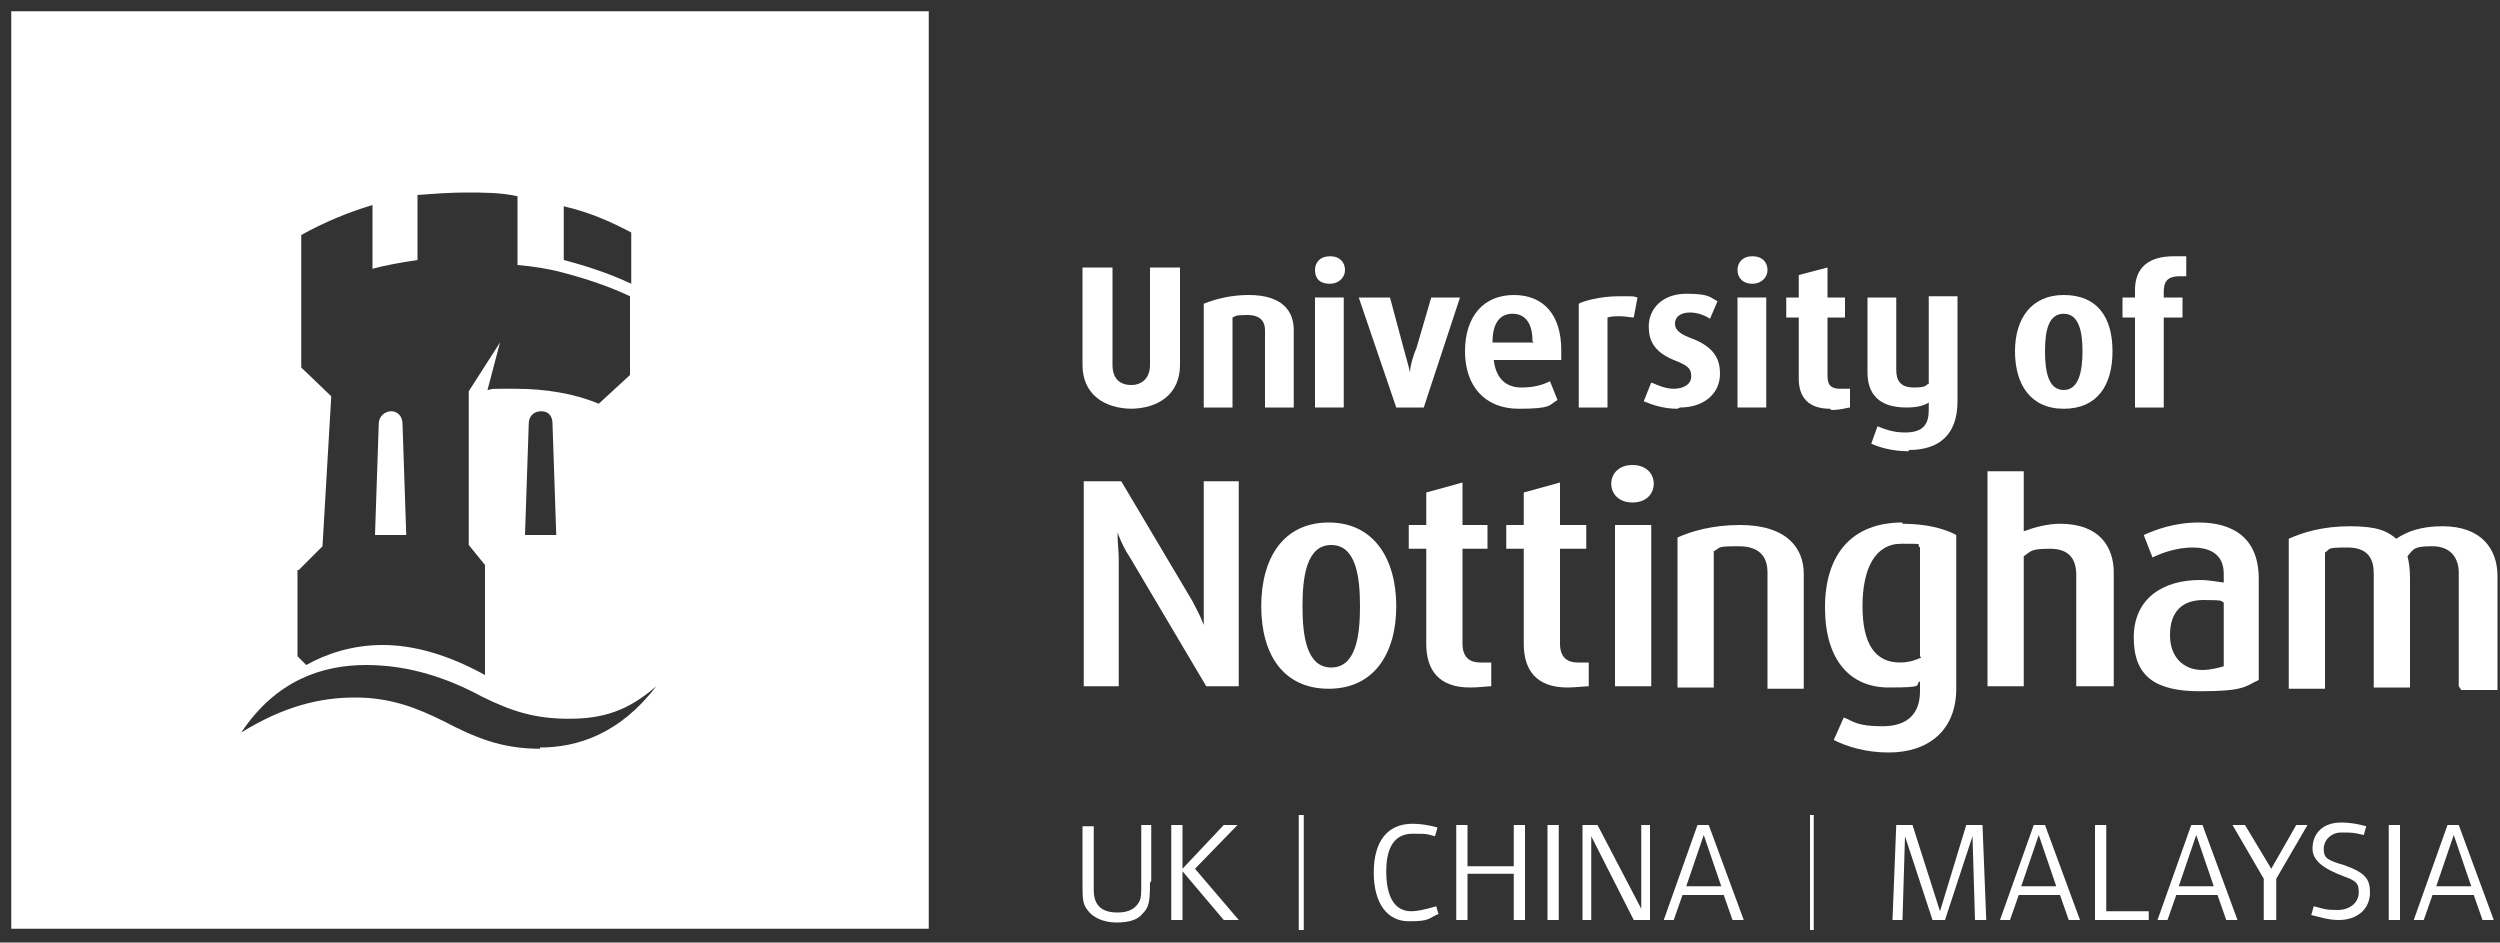 <?xml version="1.0" encoding="UTF-8"?>
<svg id="Layer_1" xmlns="http://www.w3.org/2000/svg" version="1.1" viewBox="0 0 200 75.4">
  <rect x="0" y="0" width="200" height="75.4" fill="#333333" stroke="none"/>
  <!-- Generator: Adobe Illustrator 29.5.1, SVG Export Plug-In . SVG Version: 2.1.0 Build 141)  -->
  <defs>
    <style>
      .st0 {
        fill: #fff;
      }
    </style>
  </defs>
  <path class="st0" d="M115.1,73.2l-.2-.7c-1,.3-1.6.4-2,.4-1.3,0-2-1.1-2-3.2s.8-3,2.1-3,1,0,1.8.2l.2-.7c-.7-.2-1.4-.3-2-.3-2,0-3.1,1.4-3.1,3.9s1.1,3.9,2.8,3.9,1.5-.2,2.4-.6h0Z"/>
  <polygon class="st0" points="122 73.6 122 66 121.1 66 121.1 69.3 117.4 69.3 117.4 66 116.5 66 116.5 73.6 117.4 73.6 117.4 69.9 121.1 69.9 121.1 73.6 122 73.6 122 73.6 122 73.6"/>
  <polygon class="st0" points="124.7 73.6 124.7 66 123.8 66 123.8 73.6 124.7 73.6 124.7 73.6 124.7 73.6"/>
  <polygon class="st0" points="132 73.6 132 66 131.3 66 131.3 72.7 127.8 66 126.6 66 126.6 73.6 127.3 73.6 127.3 66.9 130.7 73.6 132 73.6 132 73.6 132 73.6"/>
  <path class="st0" d="M134.9,70.9l1.4-4.1,1.4,4.1h-2.8ZM136.8,66h-1l-2.7,7.6h.8l.7-2h3.3l.7,2h.9l-2.8-7.6h0Z"/>
  <polygon class="st0" points="158.9 73.6 158.6 66 157.3 66 155.2 72.9 153 66 151.7 66 151.4 73.6 152.2 73.6 152.4 66.9 154.6 73.6 155.6 73.6 157.8 66.9 158 73.6 158.9 73.6 158.9 73.6 158.9 73.6"/>
  <path class="st0" d="M161.7,70.9l1.4-4.1,1.4,4.1h-2.8ZM163.7,66h-1l-2.7,7.6h.8l.7-2h3.3l.7,2h.9l-2.8-7.6h0Z"/>
  <polygon class="st0" points="171.9 73.6 171.9 72.9 168.5 72.9 168.5 66 167.6 66 167.6 73.6 171.9 73.6 171.9 73.6 171.9 73.6"/>
  <path class="st0" d="M174.3,70.9l1.4-4.1,1.4,4.1h-2.8ZM176.3,66h-1l-2.7,7.6h.8l.7-2h3.3l.7,2h.9l-2.8-7.6h0Z"/>
  <polygon class="st0" points="184.6 66 183.7 66 181.7 69.5 179.6 66 178.6 66 181.1 70.3 181.1 73.6 182.1 73.6 182.1 70.3 184.6 66 184.6 66 184.6 66"/>
  <path class="st0" d="M189.6,71.4c0-1.1-.4-1.6-2.1-2.2-1.4-.4-1.6-.6-1.6-1.3s.6-1.3,1.4-1.3,1,0,1.8.2l.2-.7c-.7-.2-1.4-.3-2-.3-1.4,0-2.3.8-2.3,2.1s1.7,1.9,3,2.4c.6.3.7.5.7,1.1,0,.8-.7,1.4-1.7,1.4s-1.1-.1-1.9-.3l-.2.7c.8.2,1.4.4,2.2.4,1.5,0,2.5-.9,2.5-2.2h0Z"/>
  <polygon class="st0" points="192 73.6 192 66 191.1 66 191.1 73.6 192 73.6 192 73.6 192 73.6"/>
  <path class="st0" d="M194.9,70.9l1.4-4.1,1.4,4.1h-2.8ZM196.8,66h-1l-2.7,7.6h.8l.7-2h3.3l.7,2h.9l-2.8-7.6h0Z"/>
  <path class="st0" d="M92.1,70.5v-4.5h-.8v4.8c0,.7,0,1.1-.2,1.4-.3.5-.8.8-1.7.8-1.3,0-1.9-.6-1.9-1.8v-5.1h-.9v4.4c0,1.4,0,1.8.4,2.3.4.6,1.3,1,2.3,1s1.7-.2,2.1-.7c.5-.5.6-.9.6-2.5h0Z"/>
  <polygon class="st0" points="99.1 73.6 95.6 69.5 99 66 97.9 66 94.6 69.5 94.6 66 93.7 66 93.7 73.6 94.6 73.6 94.6 69.7 97.9 73.6 99.1 73.6 99.1 73.6 99.1 73.6"/>
  <polygon class="st0" points="104.3 74.4 103.9 74.4 103.9 65.2 104.3 65.2 104.3 74.4 104.3 74.4"/>
  <polygon class="st0" points="145.1 74.4 144.8 74.4 144.8 65.2 145.1 65.2 145.1 74.4 145.1 74.4"/>
  <path class="st0" d="M196.7,54.9v-9.1c0-1.1-.6-2.1-2.1-2.1s-1.5.2-2,.8c.1.4.2.9.2,1.8v8.7h-2.9v-9.1c0-1-.3-2.1-2.1-2.1s-1.3.1-1.8.4v10.9h-2.9v-12c1.1-.5,2.7-1,4.9-1s3,.4,3.7,1c.9-.6,2-1,3.7-1,3.1,0,4.4,1.8,4.4,4v9.1h-2.9Z"/>
  <path class="st0" d="M166.1,54.9v-8.9c0-1.2-.5-2.1-2.1-2.1s-1.5.2-2.1.6v10.4h-2.9v-17.2h2.9v4.8c.8-.3,1.9-.6,2.9-.6,3.2,0,4.3,1.9,4.3,3.9v9.1h-2.9Z"/>
  <path class="st0" d="M130.6,40.2c-1.1,0-1.7-.7-1.7-1.5s.6-1.5,1.7-1.5,1.7.7,1.7,1.5-.6,1.5-1.7,1.5h0Z"/>
  <path class="st0" d="M141.4,54.9v-9.1c0-1-.4-2.1-2.3-2.1s-1.4.1-2,.4v10.9h-2.9v-12c1.1-.5,2.8-1,5-1,3.8,0,5.1,1.9,5.1,3.9v9.2h-2.9Z"/>
  <polygon class="st0" points="129.2 54.9 129.2 42 132.1 42 132.1 54.9 129.2 54.9 129.2 54.9 129.2 54.9"/>
  <path class="st0" d="M125.4,55c-2.5,0-3.5-1.4-3.5-3.5v-7.6h-1.4v-1.9h1.4v-2.6l2.9-.8v3.4h2.1v1.9h-2.1v7.6c0,1.1.6,1.5,1.4,1.5s.6,0,.9,0v1.9c-.3,0-1.1.1-1.7.1h0Z"/>
  <path class="st0" d="M117.6,55c-2.5,0-3.5-1.4-3.5-3.5v-7.6h-1.4v-1.9h1.4v-2.6l2.9-.8v3.4h2v1.9h-2v7.6c0,1.1.6,1.5,1.4,1.5s.6,0,.9,0v1.9c-.3,0-1,.1-1.7.1h0Z"/>
  <path class="st0" d="M96.5,54.9l-6.1-10.3c-.4-.6-.7-1.2-1-2h0c0,.8.1,1.5.1,2.1v10.2h-2.8v-16.4h3l5.7,9.6c.3.6.6,1.1.9,1.9h0c0-.8,0-1.4,0-2v-9.5h2.8v16.4h-2.5Z"/>
  <path class="st0" d="M177.9,53.3c-.3.1-1.1.3-1.7.3-1.5,0-2.6-1-2.6-2.8s.9-2.8,2.7-2.8,1.3.1,1.6.2v5.1h0ZM175.9,41.8c-2,0-3.5.6-4.4,1l.7,1.8c.8-.4,2-.8,3.2-.8s2.5.4,2.5,2.1v.7c-.2,0-1.1-.2-1.9-.2-3,0-5.3,1.5-5.3,4.6s1.7,4.3,5.3,4.3,3.6-.4,4.7-.9v-8.1c0-3.3-2.1-4.5-4.8-4.5h0Z"/>
  <path class="st0" d="M153.7,52.6c-.4.2-1,.4-1.7.4-2,0-3-1.5-3-4.5s1-5,3.1-5,1.1,0,1.5.3v8.7h0ZM152.2,41.8c-4.1,0-6.2,2.6-6.2,6.8s2,6.4,5.1,6.4,2-.2,2.5-.5v.8c0,1.7-.9,2.8-3,2.8s-2.3-.4-3.1-.7l-.8,1.8c1,.5,2.5,1,4.4,1,3.2,0,5.4-1.8,5.4-5.1v-12.3c-.9-.5-2.4-.9-4.3-.9h0Z"/>
  <path class="st0" d="M106.5,53.4c-2,0-2.3-2.6-2.3-4.9s.3-4.9,2.3-4.9,2.3,2.6,2.3,4.9-.3,4.9-2.3,4.9h0ZM106.3,41.8c-3.6,0-5.4,2.8-5.4,6.7s1.8,6.6,5.4,6.6,5.4-2.8,5.4-6.6-1.8-6.7-5.4-6.7h0Z"/>
  <path class="st0" d="M174.4,22.1c-1.1,0-1.3.5-1.3,1.3v.4h1.5v1.6h-1.5v7.2h-2.3v-7.2h-1v-1.6h1v-.6c0-1.8,1.1-2.7,3.1-2.7s.7,0,1,0v1.6h-.5Z"/>
  <path class="st0" d="M152.7,36.1c-1.3,0-2.3-.3-3-.6l.5-1.4c.5.2,1.2.5,2.2.5,1.5,0,1.9-.7,1.9-1.8v-.6c-.3.2-.8.4-1.8.4-2.2,0-3.1-1.1-3.1-2.8v-6h2.3v5.8c0,.8.3,1.4,1.4,1.4s.9-.2,1.2-.3v-7h2.3v8.4c0,2.8-1.6,3.9-3.9,3.9h0Z"/>
  <path class="st0" d="M146.4,32.7c-1.7,0-2.5-.9-2.5-2.4v-4.9h-1v-1.6h1v-1.8l2.3-.6v2.4h1.4v1.6h-1.4v4.7c0,.8.4,1,1,1s.5,0,.8,0v1.5c-.2,0-.7.2-1.5.2h0Z"/>
  <polygon class="st0" points="139 32.6 139 23.8 141.3 23.8 141.3 32.6 139 32.6 139 32.6 139 32.6"/>
  <path class="st0" d="M134.2,32.7c-1.1,0-2-.3-2.7-.6l.6-1.5c.5.2,1.1.5,1.8.5s1.4-.3,1.4-1-.4-.9-1.4-1.3c-1.7-.7-2-1.7-2-2.7,0-1.4,1.1-2.6,3-2.6s1.9.3,2.5.6l-.6,1.4c-.3-.2-.9-.5-1.6-.5s-1.2.3-1.2.9.6.9,1.4,1.2c1.8.7,2.2,1.7,2.2,2.8,0,1.6-1.3,2.7-3.2,2.7h0Z"/>
  <path class="st0" d="M130.7,25.4c-.2,0-.7-.1-1.1-.1s-.7,0-1,.1v7.2h-2.3v-8.3c.3-.2,1.7-.6,3.2-.6s1.1,0,1.5.1l-.3,1.6h0Z"/>
  <path class="st0" d="M106.4,22.7c-.9,0-1.2-.5-1.2-1.1s.4-1.1,1.2-1.1,1.2.5,1.2,1.1-.5,1.1-1.2,1.1h0Z"/>
  <path class="st0" d="M113.9,32.6h-2.2l-3-8.8h2.5l1.1,4.1c.1.4.4,1.4.5,1.9h0c0-.5.3-1.5.5-1.9l1.2-4.1h2.3l-2.9,8.8h0Z"/>
  <polygon class="st0" points="105.2 32.6 105.2 23.8 107.5 23.8 107.5 32.6 105.2 32.6 105.2 32.6 105.2 32.6"/>
  <path class="st0" d="M140.2,22.7c-.8,0-1.2-.5-1.2-1.1s.4-1.1,1.2-1.1,1.2.5,1.2,1.1-.5,1.1-1.2,1.1h0Z"/>
  <path class="st0" d="M101.2,32.6v-6.2c0-.6-.3-1.2-1.4-1.2s-.9.1-1.2.2v7.2h-2.3v-8.3c1-.4,2.2-.7,3.6-.7,2.7,0,3.6,1.3,3.6,2.8v6.2h-2.3Z"/>
  <path class="st0" d="M90.6,32.7c-2.3,0-4-1.2-4-3.5v-7.8h2.4v7.8c0,1.1.6,1.6,1.5,1.6s1.5-.6,1.5-1.6v-7.8h2.4v7.8c0,2.3-1.7,3.5-4,3.5h0Z"/>
  <path class="st0" d="M165.1,31.2c-1.2,0-1.5-1.4-1.5-3.1s.3-3,1.5-3,1.5,1.4,1.5,3-.3,3.1-1.5,3.1h0ZM165.1,23.6c-2.6,0-3.9,1.9-3.9,4.5s1.2,4.6,3.9,4.6,3.9-1.9,3.9-4.6-1.2-4.5-3.9-4.5h0Z"/>
  <path class="st0" d="M122.7,27.4h-3.3c0-1.7.7-2.3,1.6-2.3s1.6.6,1.6,2.2h0ZM124.9,28c0-2.8-1.4-4.4-3.8-4.4s-3.9,1.7-3.9,4.5,1.6,4.6,4.3,4.6,2.4-.3,3.1-.7l-.6-1.5c-.6.3-1.3.5-2.3.5s-2-.5-2.2-2.2h5.4v-.9h0Z"/>
  <path class="st0" d="M32.2,33.9c0-.6-.4-1-.9-1s-1,.4-1,1l-.3,8.9h2.5l-.3-8.9h0Z"/>
  <path class="st0" d="M43.2,59.9c-3.1,0-5.2-.9-7.7-2.2-2.2-1.1-4.3-1.9-7.1-1.9s-5.7.7-9.1,2.8c2.8-4.2,6.5-5.4,10-5.4s6.6,1.1,9.2,2.5c2.4,1.2,4.3,1.8,7,1.8s4.7-.6,7-2.6c-2.9,3.8-6.3,4.9-9.3,4.9h0ZM44.5,42.8h-2.5l.3-8.9c0-.6.4-1,1-1s.9.4.9,1l.3,8.9h0ZM23.9,45.6l1.9-1.9.7-12-2.4-2.3v-10.6c1.8-1,3.7-1.8,5.7-2.4v5.1c1.1-.3,2.3-.5,3.6-.7v-5.2c1.3-.1,2.6-.2,3.9-.2s2.8,0,4.1.3v5.5c1.2.1,2.5.3,3.6.6,1.9.5,3.7,1.1,5.4,1.9v6.3l-2.5,2.3c-1.9-.8-4.2-1.2-6.7-1.2s-1.5,0-2.2.1l1-3.8-2.5,3.9v12.3l1.3,1.6v8.8c-3.1-1.7-5.8-2.4-8.2-2.4s-4.5.7-6.1,1.6l-.7-.7v-6.9h0ZM45.1,16.5c2.1.5,3.7,1.2,5.4,2.1v4.1c-1.7-.8-3.5-1.4-5.4-1.9v-4.4h0ZM.9.9v73.4h73.4V.9H.9Z"/>
</svg>